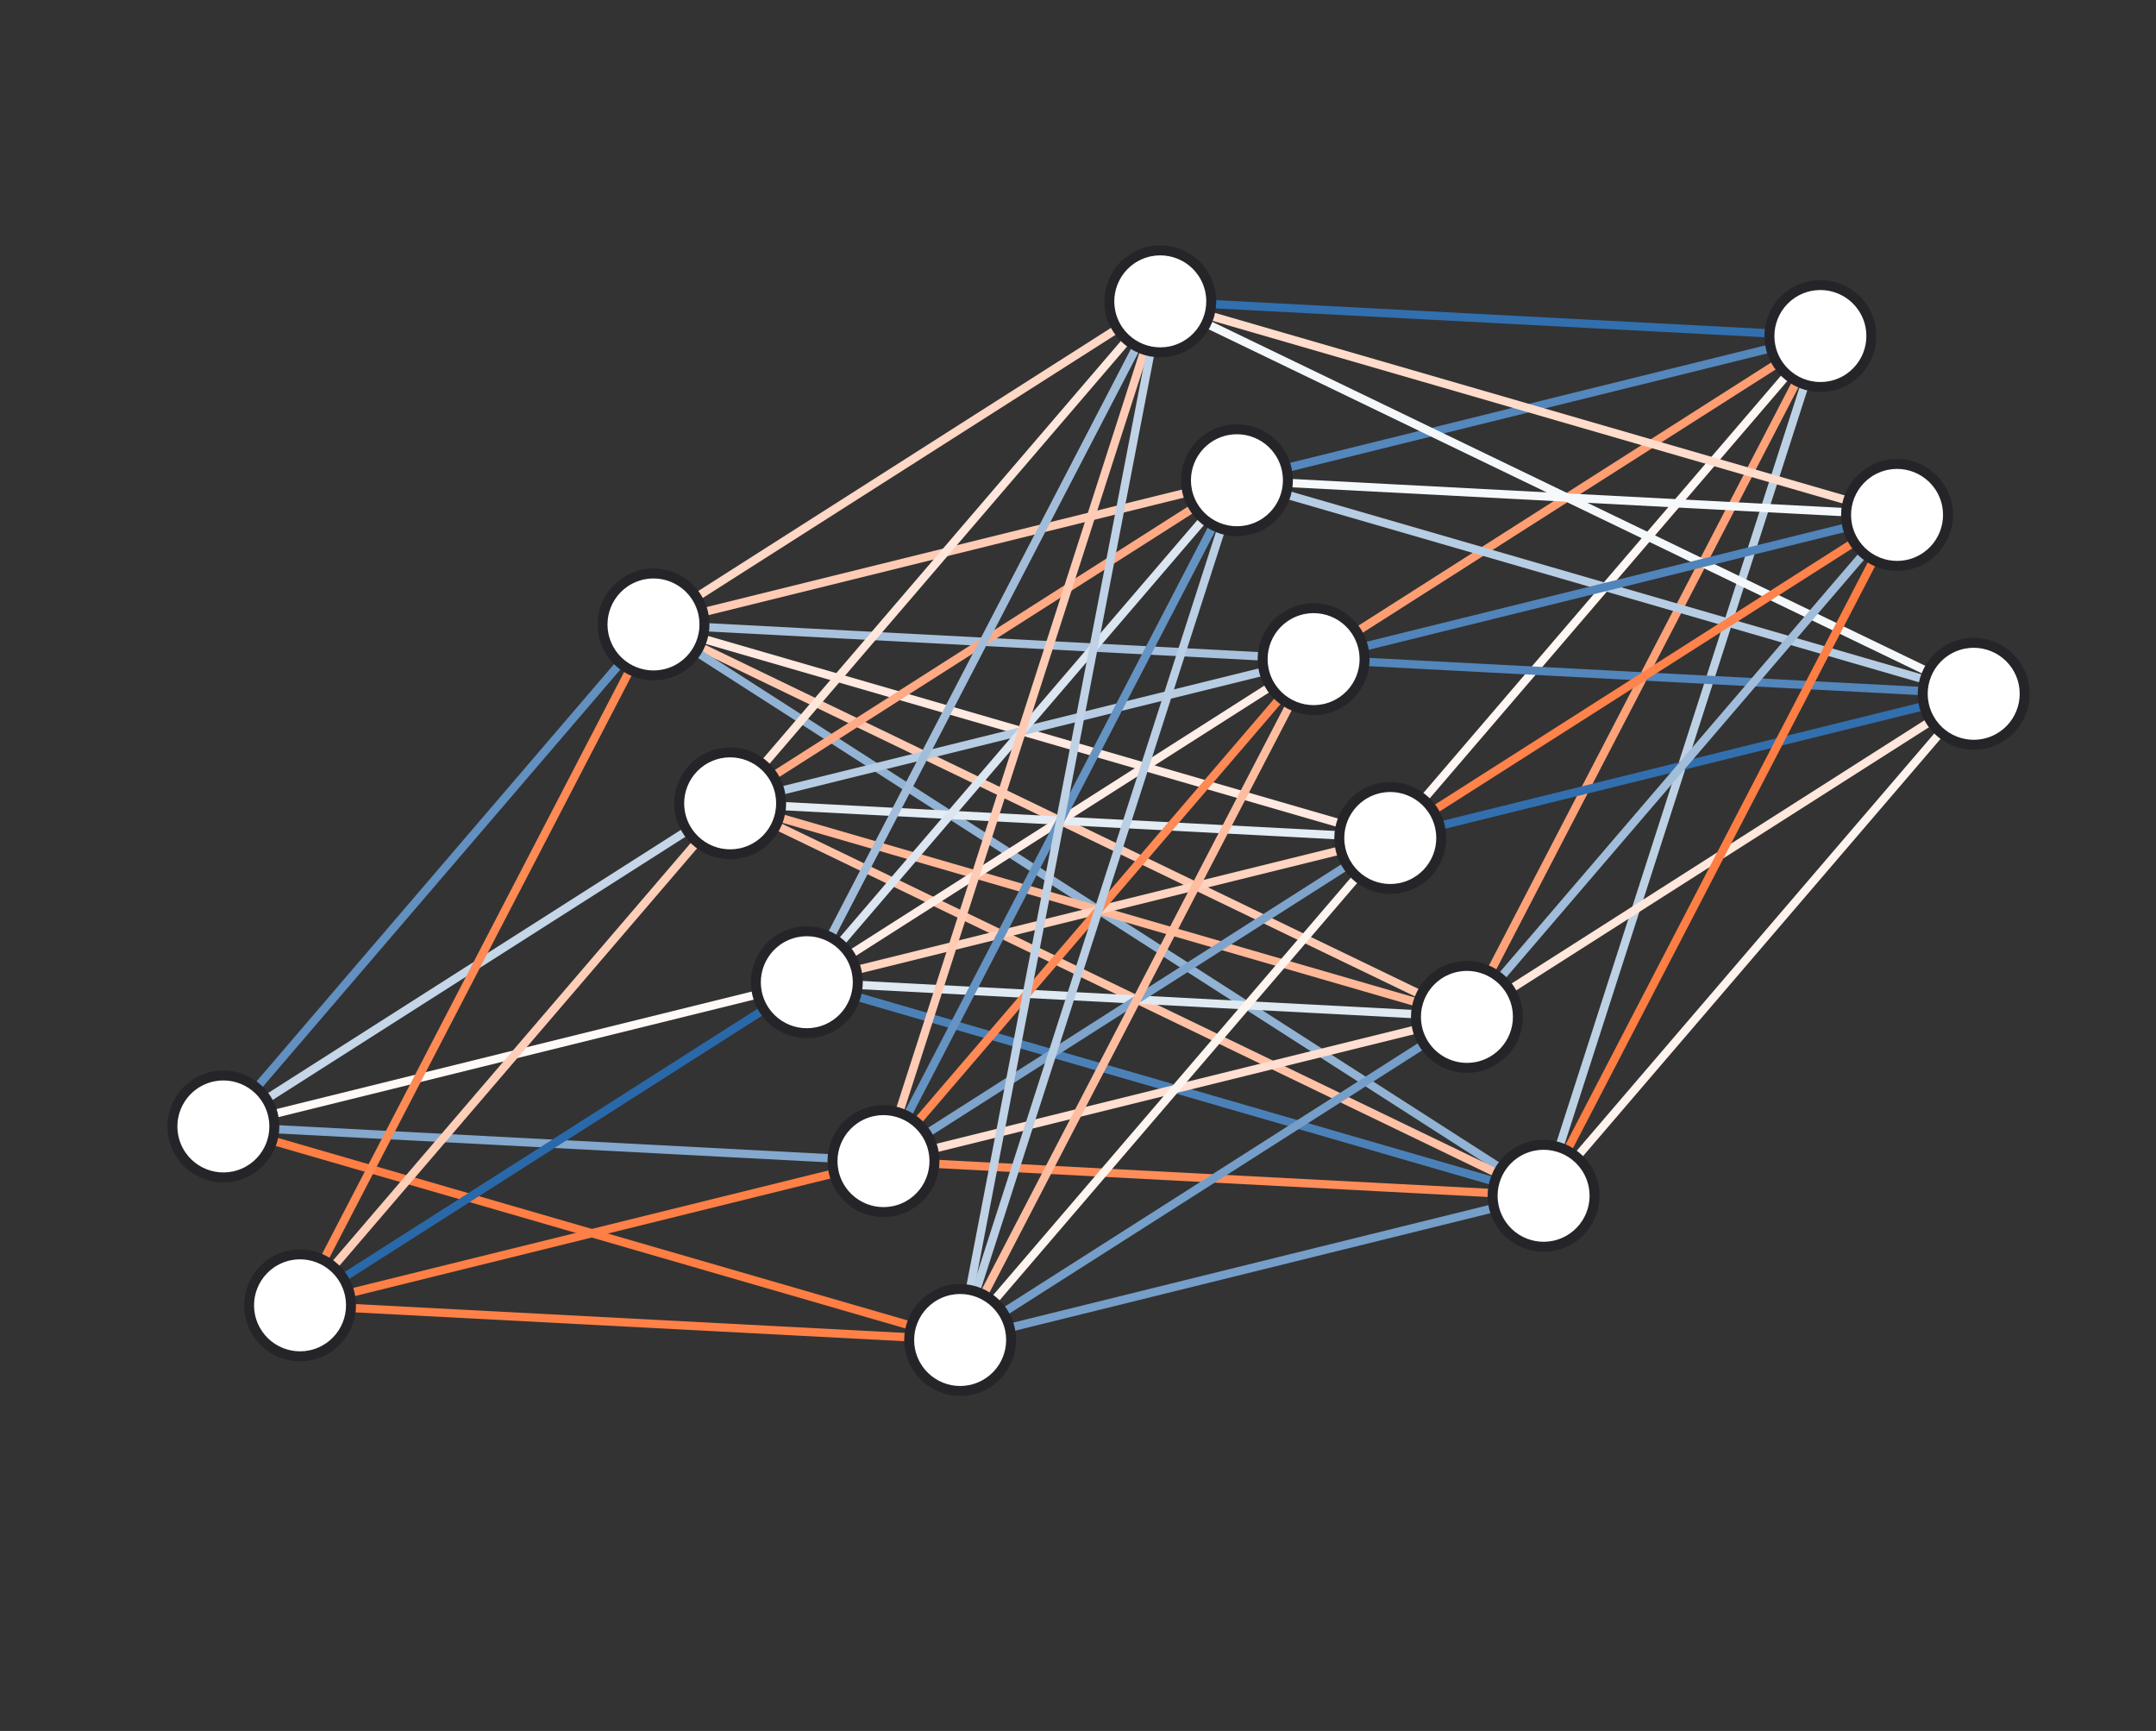 <svg width="649" height="521" viewBox="0 0 649 521" fill="none" xmlns="http://www.w3.org/2000/svg">
<rect x="0" y="0" width="649" height="521" fill="#333333" stroke="none"/>
<path d="M67.241 339.051L196.717 187.958Z" fill="black"/>
<path d="M67.241 339.051L196.717 187.958" stroke="#6190C1" stroke-width="2.5"/>
<path d="M67.242 339.051L219.794 241.8Z" fill="black"/>
<path d="M67.242 339.051L219.794 241.8" stroke="#C5D6E8" stroke-width="2.5"/>
<path d="M67.242 339.051L242.871 295.643Z" fill="black"/>
<path d="M67.242 339.051L242.871 295.643" stroke="#FFFAF7" stroke-width="2.5"/>
<path d="M67.242 339.051L265.947 349.485Z" fill="black"/>
<path d="M67.242 339.051L265.947 349.485" stroke="#84A8CE" stroke-width="2.5"/>
<path d="M67.242 339.051L289.024 403.327Z" fill="black"/>
<path d="M67.242 339.051L289.024 403.327" stroke="#FF7E43" stroke-width="2.5"/>
<path d="M90.318 392.893L196.717 187.958Z" fill="black"/>
<path d="M90.318 392.893L196.717 187.958" stroke="#FF8A54" stroke-width="2.5"/>
<path d="M90.318 392.893L219.794 241.8Z" fill="black"/>
<path d="M90.318 392.893L219.794 241.8" stroke="#FFCEB8" stroke-width="2.5"/>
<path d="M90.318 392.893L242.87 295.643Z" fill="black"/>
<path d="M90.318 392.893L242.87 295.643" stroke="#2969AA" stroke-width="2.5"/>
<path d="M90.318 392.893L265.947 349.485Z" fill="black"/>
<path d="M90.318 392.893L265.947 349.485" stroke="#FF8046" stroke-width="2.5"/>
<path d="M90.318 392.893L289.024 403.327Z" fill="black"/>
<path d="M90.318 392.893L289.024 403.327" stroke="#FF8148" stroke-width="2.5"/>
<path d="M196.717 187.958L349.269 90.708Z" fill="black"/>
<path d="M196.717 187.958L349.269 90.708" stroke="#FFD7C5" stroke-width="2.5"/>
<path d="M196.717 187.958L372.346 144.55Z" fill="black"/>
<path d="M196.717 187.958L372.346 144.55" stroke="#FFCBB4" stroke-width="2.5"/>
<path d="M196.717 187.958L395.423 198.392Z" fill="black"/>
<path d="M196.717 187.958L395.423 198.392" stroke="#A8C2DD" stroke-width="2.5"/>
<path d="M196.717 187.958L418.499 252.235Z" fill="black"/>
<path d="M196.717 187.958L418.499 252.235" stroke="#FFE9E0" stroke-width="2.5"/>
<path d="M196.717 187.958L441.576 306.077Z" fill="black"/>
<path d="M196.717 187.958L441.576 306.077" stroke="#FFCAB2" stroke-width="2.5"/>
<path d="M196.717 187.958L464.653 359.919Z" fill="black"/>
<path d="M196.717 187.958L464.653 359.919" stroke="#92B3D4" stroke-width="2.5"/>
<path d="M219.794 241.8L349.269 90.708Z" fill="black"/>
<path d="M219.794 241.8L349.269 90.708" stroke="#FFE7DC" stroke-width="2.5"/>
<path d="M219.794 241.8L372.346 144.55Z" fill="black"/>
<path d="M219.794 241.8L372.346 144.55" stroke="#FFAA84" stroke-width="2.5"/>
<path d="M219.794 241.8L395.423 198.392Z" fill="black"/>
<path d="M219.794 241.8L395.423 198.392" stroke="#B6CCE2" stroke-width="2.5"/>
<path d="M219.794 241.8L418.499 252.234Z" fill="black"/>
<path d="M219.794 241.8L418.499 252.234" stroke="#E4ECF4" stroke-width="2.5"/>
<path d="M219.794 241.8L441.576 306.077Z" fill="black"/>
<path d="M219.794 241.8L441.576 306.077" stroke="#FFB898" stroke-width="2.5"/>
<path d="M219.794 241.8L464.653 359.919Z" fill="black"/>
<path d="M219.794 241.8L464.653 359.919" stroke="#FFC2A6" stroke-width="2.5"/>
<path d="M242.871 295.643L349.269 90.708Z" fill="black"/>
<path d="M242.871 295.643L349.269 90.708" stroke="#A2BDDA" stroke-width="2.5"/>
<path d="M242.871 295.643L372.346 144.55Z" fill="black"/>
<path d="M242.871 295.643L372.346 144.55" stroke="#DBE6F1" stroke-width="2.5"/>
<path d="M242.87 295.643L395.423 198.392Z" fill="black"/>
<path d="M242.87 295.643L395.423 198.392" stroke="#FFEEE7" stroke-width="2.5"/>
<path d="M242.871 295.643L418.5 252.235Z" fill="black"/>
<path d="M242.871 295.643L418.5 252.235" stroke="#FFD4C0" stroke-width="2.5"/>
<path d="M242.871 295.643L441.576 306.077Z" fill="black"/>
<path d="M242.871 295.643L441.576 306.077" stroke="#DFE9F2" stroke-width="2.5"/>
<path d="M242.871 295.643L464.653 359.919Z" fill="black"/>
<path d="M242.871 295.643L464.653 359.919" stroke="#4C81B8" stroke-width="2.5"/>
<path d="M265.947 349.485L349.269 90.708Z" fill="black"/>
<path d="M265.947 349.485L349.269 90.708" stroke="#FFCBB4" stroke-width="2.5"/>
<path d="M265.947 349.485L372.346 144.55Z" fill="black"/>
<path d="M265.947 349.485L372.346 144.55" stroke="#6593C2" stroke-width="2.5"/>
<path d="M265.947 349.485L395.423 198.392Z" fill="black"/>
<path d="M265.947 349.485L395.423 198.392" stroke="#FF8A55" stroke-width="2.5"/>
<path d="M265.947 349.485L418.5 252.235Z" fill="black"/>
<path d="M265.947 349.485L418.5 252.235" stroke="#7EA4CC" stroke-width="2.5"/>
<path d="M265.947 349.485L441.576 306.077Z" fill="black"/>
<path d="M265.947 349.485L441.576 306.077" stroke="#FFDFD1" stroke-width="2.5"/>
<path d="M265.947 349.485L464.653 359.919Z" fill="black"/>
<path d="M265.947 349.485L464.653 359.919" stroke="#FF8D59" stroke-width="2.5"/>
<path d="M289.024 403.327L349.269 90.708Z" fill="black"/>
<path d="M289.024 403.327L349.269 90.708" stroke="#BFD2E6" stroke-width="2.5"/>
<path d="M289.024 403.327L372.346 144.55Z" fill="black"/>
<path d="M289.024 403.327L372.346 144.55" stroke="#BACEE4" stroke-width="2.5"/>
<path d="M289.024 403.327L395.423 198.392Z" fill="black"/>
<path d="M289.024 403.327L395.423 198.392" stroke="#FFBDA0" stroke-width="2.5"/>
<path d="M289.024 403.327L418.5 252.235Z" fill="black"/>
<path d="M289.024 403.327L418.5 252.235" stroke="#FFF5F0" stroke-width="2.5"/>
<path d="M289.024 403.327L441.576 306.077Z" fill="black"/>
<path d="M289.024 403.327L441.576 306.077" stroke="#759EC9" stroke-width="2.5"/>
<path d="M289.024 403.327L464.653 359.919Z" fill="black"/>
<path d="M289.024 403.327L464.653 359.919" stroke="#759EC9" stroke-width="2.5"/>
<path d="M349.269 90.708L547.975 101.142Z" fill="black"/>
<path d="M349.269 90.708L547.975 101.142" stroke="#326FAE" stroke-width="2.5"/>
<path d="M372.346 144.55L547.975 101.142Z" fill="black"/>
<path d="M372.346 144.55L547.975 101.142" stroke="#5487BC" stroke-width="2.5"/>
<path d="M395.423 198.392L547.975 101.142Z" fill="black"/>
<path d="M395.423 198.392L547.975 101.142" stroke="#FF9E72" stroke-width="2.5"/>
<path d="M418.5 252.235L547.975 101.142Z" fill="black"/>
<path d="M418.5 252.235L547.975 101.142" stroke="#FFF7F4" stroke-width="2.5"/>
<path d="M441.576 306.077L547.975 101.142Z" fill="black"/>
<path d="M441.576 306.077L547.975 101.142" stroke="#FFA278" stroke-width="2.5"/>
<path d="M464.653 359.919L547.975 101.142Z" fill="black"/>
<path d="M464.653 359.919L547.975 101.142" stroke="#BDD1E5" stroke-width="2.5"/>
<path d="M349.269 90.708L571.052 154.984Z" fill="black"/>
<path d="M349.269 90.708L571.052 154.984" stroke="#FFDCCB" stroke-width="2.5"/>
<path d="M349.269 90.708L594.129 208.826Z" fill="black"/>
<path d="M349.269 90.708L594.129 208.826" stroke="#F4F8FB" stroke-width="2.5"/>
<path d="M372.346 144.55L571.052 154.984Z" fill="black"/>
<path d="M372.346 144.55L571.052 154.984" stroke="#F6F9FC" stroke-width="2.5"/>
<path d="M372.346 144.55L594.129 208.826Z" fill="black"/>
<path d="M372.346 144.55L594.129 208.826" stroke="#B7CDE3" stroke-width="2.5"/>
<path d="M395.423 198.392L571.052 154.984Z" fill="black"/>
<path d="M395.423 198.392L571.052 154.984" stroke="#5084BA" stroke-width="2.5"/>
<path d="M395.423 198.392L594.128 208.826Z" fill="black"/>
<path d="M395.423 198.392L594.128 208.826" stroke="#5386BB" stroke-width="2.5"/>
<path d="M418.5 252.235L571.052 154.984Z" fill="black"/>
<path d="M418.5 252.235L571.052 154.984" stroke="#FF834B" stroke-width="2.5"/>
<path d="M418.5 252.234L594.129 208.826Z" fill="black"/>
<path d="M418.5 252.234L594.129 208.826" stroke="#326FAE" stroke-width="2.5"/>
<path d="M441.576 306.077L571.052 154.984Z" fill="black"/>
<path d="M441.576 306.077L571.052 154.984" stroke="#A1BDDA" stroke-width="2.5"/>
<path d="M441.576 306.077L594.128 208.826Z" fill="black"/>
<path d="M441.576 306.077L594.128 208.826" stroke="#FFE7DB" stroke-width="2.5"/>
<path d="M464.653 359.919L571.052 154.984Z" fill="black"/>
<path d="M464.653 359.919L571.052 154.984" stroke="#FF7E43" stroke-width="2.5"/>
<path d="M464.653 359.919L594.128 208.826Z" fill="black"/>
<path d="M464.653 359.919L594.128 208.826" stroke="#FFF3EE" stroke-width="2.5"/>
<path d="M73.285 353.152C81.073 349.814 84.681 340.795 81.343 333.007C78.005 325.219 68.986 321.611 61.197 324.949C53.409 328.287 49.802 337.307 53.14 345.095C56.478 352.883 65.497 356.49 73.285 353.152Z" fill="white" stroke="#252529" stroke-width="3"/>
<path d="M96.362 406.995C104.15 403.657 107.758 394.637 104.42 386.849C101.082 379.061 92.062 375.454 84.274 378.792C76.486 382.13 72.879 391.149 76.217 398.937C79.555 406.725 88.574 410.333 96.362 406.995Z" fill="white" stroke="#252529" stroke-width="3"/>
<path d="M202.761 202.06C210.549 198.722 214.156 189.702 210.818 181.914C207.48 174.126 198.461 170.519 190.673 173.857C182.885 177.195 179.277 186.214 182.615 194.002C185.953 201.79 194.973 205.398 202.761 202.06Z" fill="white" stroke="#252529" stroke-width="3"/>
<path d="M225.838 255.902C233.626 252.564 237.233 243.545 233.895 235.757C230.557 227.969 221.538 224.361 213.75 227.699C205.962 231.037 202.354 240.056 205.692 247.844C209.03 255.633 218.05 259.24 225.838 255.902Z" fill="white" stroke="#252529" stroke-width="3"/>
<path d="M248.914 309.744C256.703 306.406 260.31 297.387 256.972 289.599C253.634 281.811 244.615 278.203 236.827 281.541C229.039 284.879 225.431 293.899 228.769 301.687C232.107 309.475 241.126 313.082 248.914 309.744Z" fill="white" stroke="#252529" stroke-width="3"/>
<path d="M271.991 363.587C279.779 360.249 283.387 351.229 280.049 343.441C276.711 335.653 267.691 332.045 259.903 335.383C252.115 338.721 248.508 347.741 251.846 355.529C255.184 363.317 264.203 366.924 271.991 363.587Z" fill="white" stroke="#252529" stroke-width="3"/>
<path d="M295.068 417.429C302.856 414.091 306.464 405.071 303.126 397.283C299.788 389.495 290.768 385.888 282.98 389.226C275.192 392.564 271.585 401.583 274.923 409.371C278.261 417.159 287.28 420.767 295.068 417.429Z" fill="white" stroke="#252529" stroke-width="3"/>
<path d="M355.313 104.809C363.101 101.471 366.709 92.452 363.371 84.664C360.033 76.876 351.013 73.268 343.225 76.606C335.437 79.944 331.829 88.964 335.167 96.752C338.505 104.54 347.525 108.147 355.313 104.809Z" fill="white" stroke="#252529" stroke-width="3"/>
<path d="M378.39 158.652C386.178 155.314 389.785 146.294 386.447 138.506C383.109 130.718 374.09 127.111 366.302 130.449C358.514 133.786 354.906 142.806 358.244 150.594C361.582 158.382 370.602 161.99 378.39 158.652Z" fill="white" stroke="#252529" stroke-width="3"/>
<path d="M401.466 212.494C409.255 209.156 412.862 200.136 409.524 192.348C406.186 184.56 397.167 180.953 389.379 184.291C381.591 187.629 377.983 196.648 381.321 204.436C384.659 212.224 393.678 215.832 401.466 212.494Z" fill="white" stroke="#252529" stroke-width="3"/>
<path d="M424.543 266.336C432.331 262.998 435.939 253.979 432.601 246.191C429.263 238.402 420.244 234.795 412.456 238.133C404.667 241.471 401.06 250.49 404.398 258.278C407.736 266.066 416.755 269.674 424.543 266.336Z" fill="white" stroke="#252529" stroke-width="3"/>
<path d="M447.62 320.178C455.408 316.84 459.016 307.821 455.678 300.033C452.34 292.245 443.32 288.637 435.532 291.975C427.744 295.313 424.137 304.333 427.475 312.121C430.813 319.909 439.832 323.516 447.62 320.178Z" fill="white" stroke="#252529" stroke-width="3"/>
<path d="M470.697 374.021C478.485 370.683 482.093 361.663 478.755 353.875C475.417 346.087 466.397 342.48 458.609 345.818C450.821 349.155 447.214 358.175 450.551 365.963C453.889 373.751 462.909 377.359 470.697 374.021Z" fill="white" stroke="#252529" stroke-width="3"/>
<path d="M554.019 115.243C561.807 111.905 565.414 102.886 562.076 95.098C558.738 87.31 549.719 83.702 541.931 87.04C534.143 90.378 530.535 99.398 533.873 107.186C537.211 114.974 546.231 118.581 554.019 115.243Z" fill="white" stroke="#252529" stroke-width="3"/>
<path d="M577.096 169.086C584.884 165.748 588.491 156.728 585.153 148.94C581.815 141.152 572.796 137.545 565.008 140.883C557.22 144.221 553.612 153.24 556.95 161.028C560.288 168.816 569.308 172.424 577.096 169.086Z" fill="white" stroke="#252529" stroke-width="3"/>
<path d="M600.172 222.928C607.96 219.59 611.568 210.57 608.23 202.782C604.892 194.994 595.873 191.387 588.084 194.725C580.296 198.063 576.689 207.082 580.027 214.87C583.365 222.658 592.384 226.266 600.172 222.928Z" fill="white" stroke="#252529" stroke-width="3"/>
</svg>
